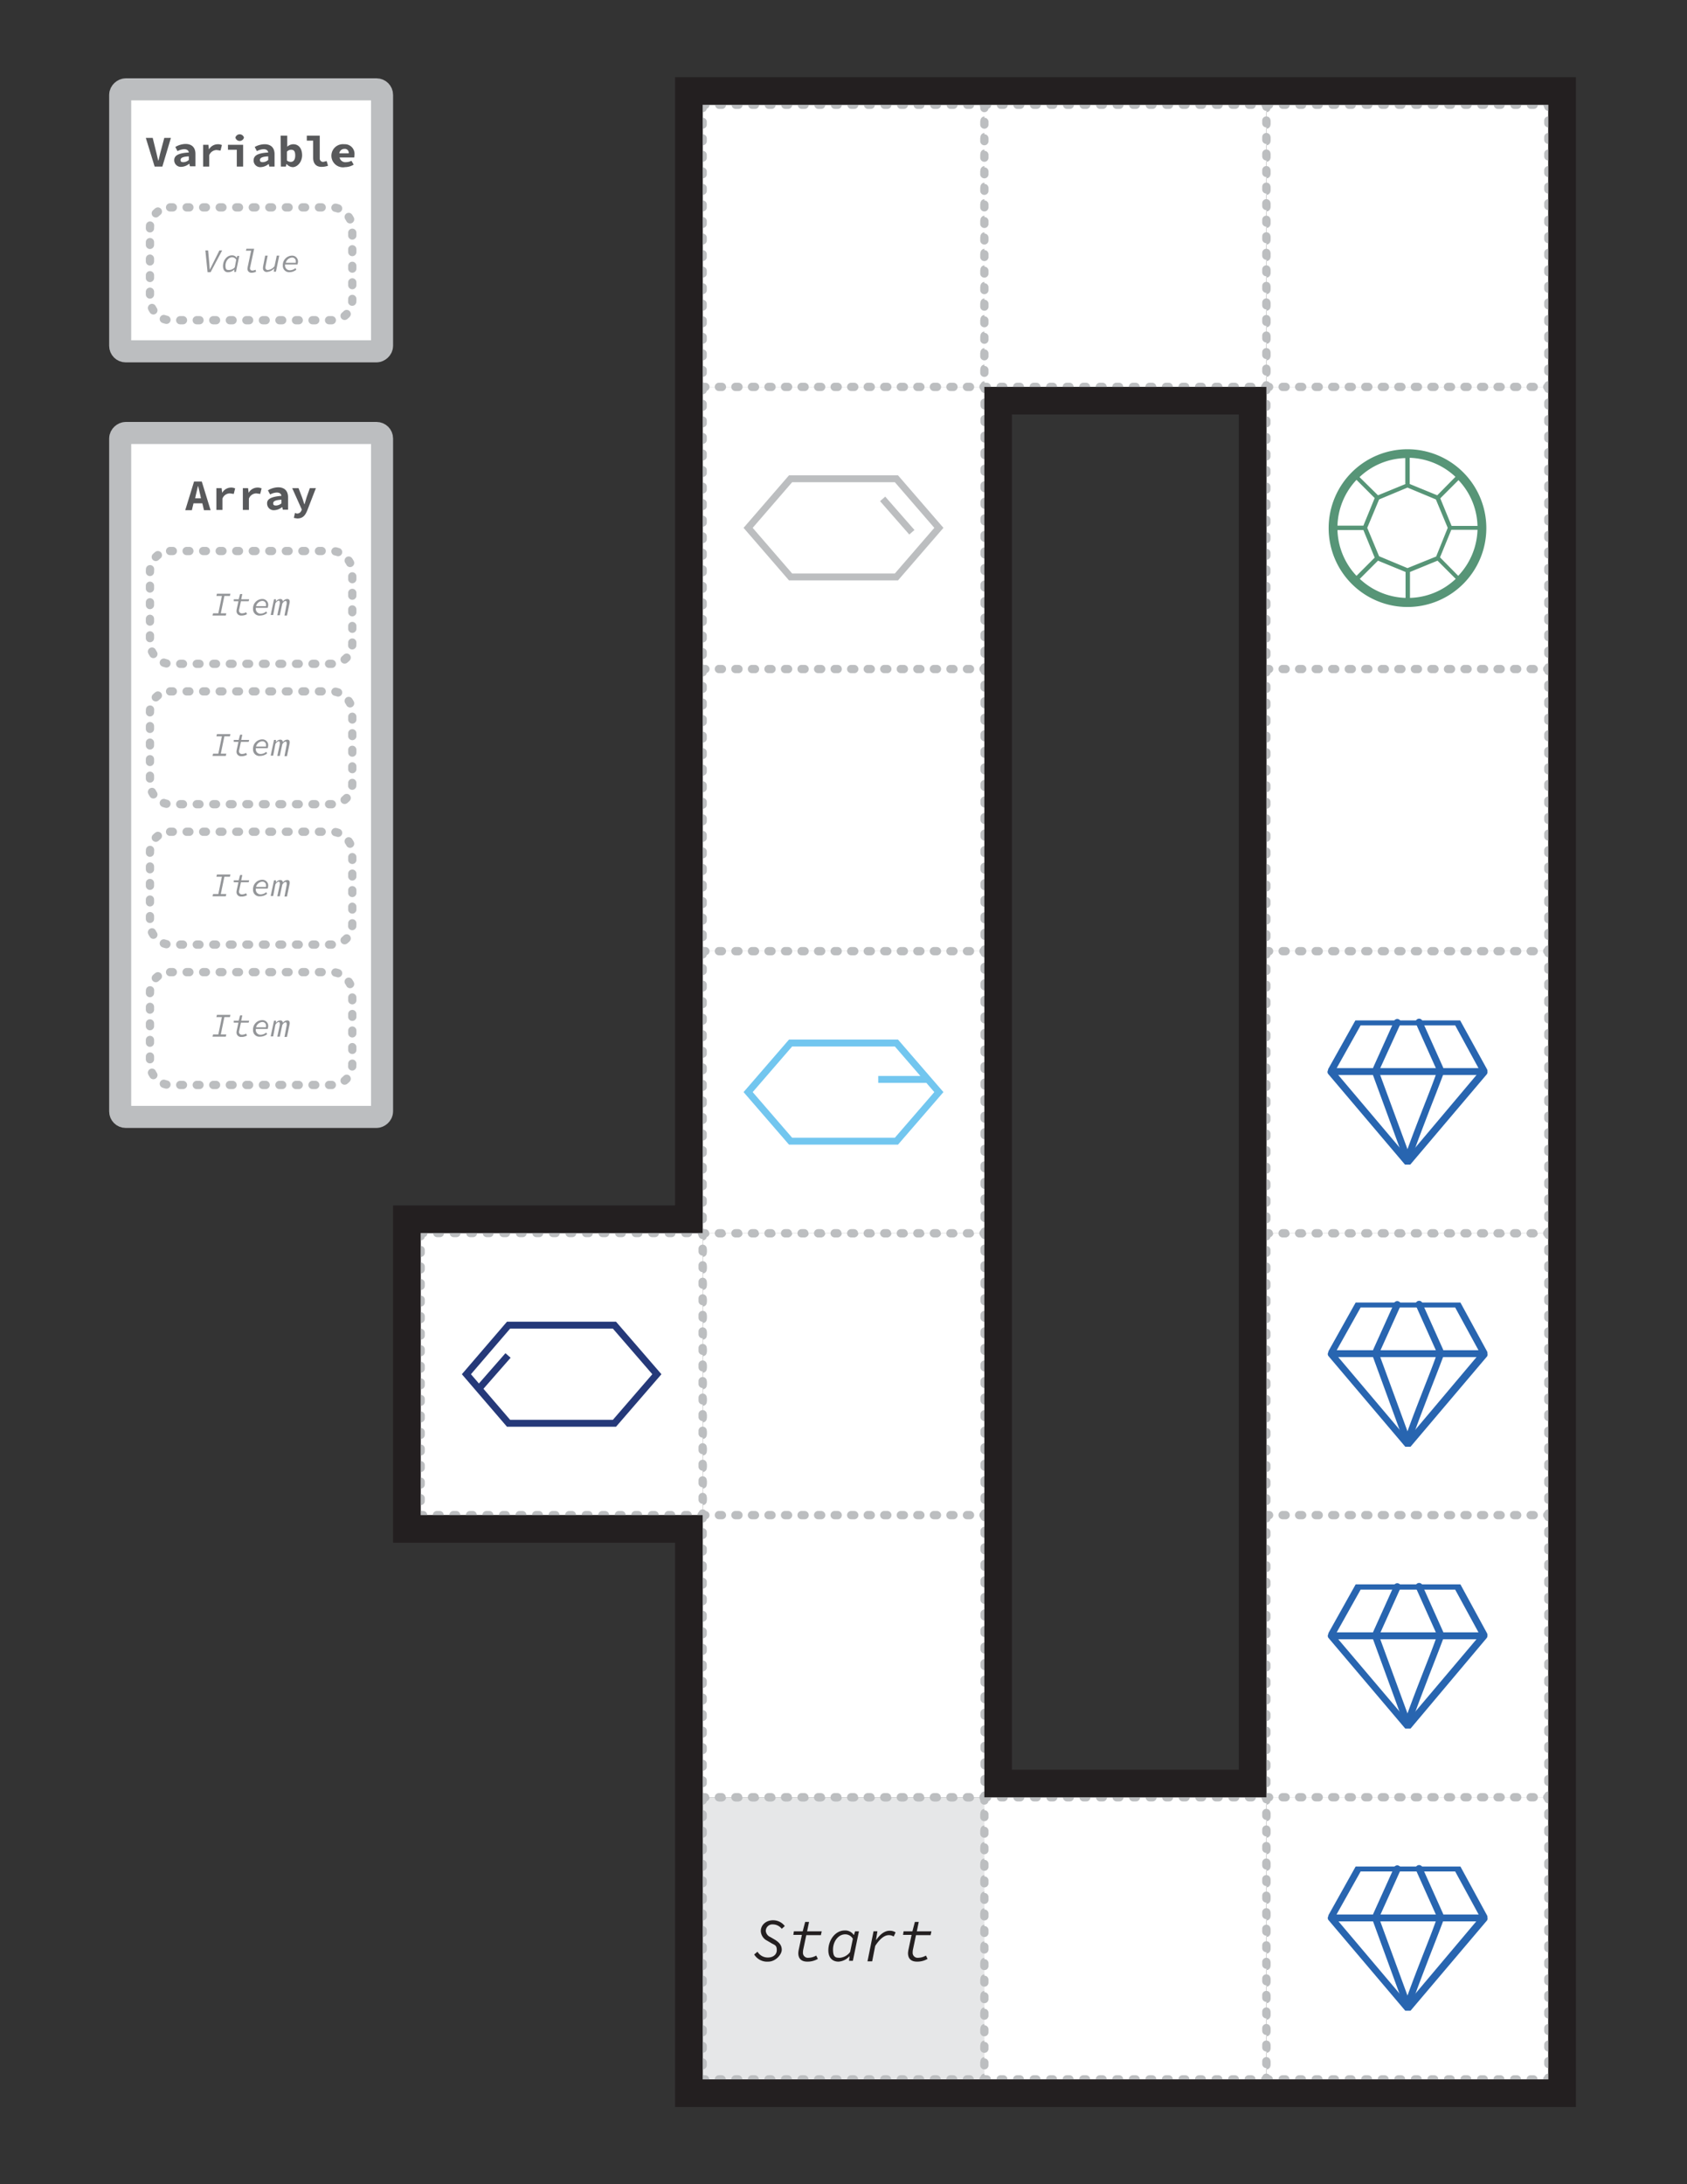 <svg xmlns="http://www.w3.org/2000/svg" width="612" height="792" data-name="Layer 1" viewBox="0 0 612 792"><rect x="0" y="0" width="612" height="792" fill="#333333" stroke="none"/><path fill="#e6e7e8" stroke="#bcbec0" stroke-dasharray="1 5" stroke-linecap="round" stroke-linejoin="round" stroke-width="3" d="M254.9 651.7h102.3v102.29H254.9z"/><path fill="#fff" stroke="#bcbec0" stroke-dasharray="1 5" stroke-linecap="round" stroke-linejoin="round" stroke-width="3" d="M254.9 549.4h102.3v102.29H254.9zm0-102.3h102.3v102.29H254.9z"/><path fill="#fff" stroke="#bcbec0" stroke-dasharray="1 5" stroke-linecap="round" stroke-linejoin="round" stroke-width="3" d="M254.9 344.9h102.3v102.29H254.9zm0-102.3h102.3v102.29H254.9zm0-102.3h102.3v102.29H254.9zm0-102.3h102.3v102.29H254.9zm204.5 613.7h102.3v102.29H459.4zm0-102.3h102.3v102.29H459.4zm0-102.3h102.3v102.29H459.4z"/><path fill="#fff" stroke="#bcbec0" stroke-dasharray="1 5" stroke-linecap="round" stroke-linejoin="round" stroke-width="3" d="M459.4 344.9h102.3v102.29H459.4zm0-102.3h102.3v102.29H459.4zm0-102.3h102.3v102.29H459.4zm0-102.3h102.3v102.29H459.4z"/><path fill="#fff" stroke="#bcbec0" stroke-dasharray="1 5" stroke-linecap="round" stroke-linejoin="round" stroke-width="3" d="M357.1 38h102.3v102.29H357.1zm0 613.7h102.3v102.29H357.1zM152.6 447.1h102.3v102.29H152.6z"/><path fill="#231f20" d="M273.6 708.7l1.2-1a4.3 4.3 0 0 0 3.8 2.1c1.8 0 3.2-1 3.2-2.7s-.7-1.8-1.8-2.4l-1.7-1a4.1 4.1 0 0 1-2.3-3.5c0-2.2 1.9-3.9 4.4-3.9a5.3 5.3 0 0 1 4.3 2.1l-1.1 1a4.1 4.1 0 0 0-3.2-1.6 2.4 2.4 0 0 0-2.6 2.3 2.7 2.7 0 0 0 1.7 2.3l1.7 1c1.4.9 2.4 1.9 2.4 3.6s-2.2 4.3-4.9 4.3a5.5 5.5 0 0 1-5.1-2.6zm16-.5a8 8 0 0 1 .2-1.4l1.1-5.2h-3.1l.2-1.3h3.2l.9-3.4h1.4l-.7 3.4h5.3l-.3 1.4h-5.3l-1.1 5.2a4.3 4.3 0 0 0-.1 1 1.8 1.8 0 0 0 2 2 5.9 5.9 0 0 0 2.8-.8l.6 1.2a7.4 7.4 0 0 1-3.8 1c-2.3 0-3.3-1.2-3.3-3.1zm10.9-1c0-3.8 2.6-7.2 5.9-7.2a3.7 3.7 0 0 1 3.3 1.6h.1l.4-1.3h1.4l-2.2 10.7H308l.2-1.6h-.1a5.8 5.8 0 0 1-3.9 1.9c-2.2 0-3.7-1.4-3.7-4.1zm7.9.6l1-4.8a3.2 3.2 0 0 0-2.8-1.6c-2.5 0-4.4 2.6-4.4 5.5s1 3 2.5 3a5.2 5.2 0 0 0 3.7-2.1zm8.5-7.5h1.4l-.5 3.1h.1c1.2-1.8 2.9-3.3 4.8-3.3a3.7 3.7 0 0 1 2.2.6l-.7 1.5a3.1 3.1 0 0 0-1.8-.5c-1.7 0-3.4 1.6-4.9 3.9l-1.1 5.6h-1.7zm12.5 7.9a8 8 0 0 1 .2-1.4l1.1-5.2h-3.1l.2-1.3h3.2l.9-3.4h1.4l-.7 3.4h5.3l-.3 1.4h-5.3l-1.1 5.2a4.2 4.2 0 0 0-.1 1 1.8 1.8 0 0 0 2 2 5.9 5.9 0 0 0 2.8-.8l.6 1.2a7.4 7.4 0 0 1-3.8 1c-2.3 0-3.3-1.2-3.3-3.1z"/><path fill="#2865b0" d="M537.3 492.1H483a1.3 1.3 0 0 1 0-2.5h54.4a1.3 1.3 0 1 1 0 2.5z"/><path fill="#2865b0" d="M539.6 490.8a1.2 1.2 0 0 0-.1-.7l-9.7-17.8h-38l-9.9 17.7v.3a1.2 1.2 0 0 0 .1 1.5l27.8 32.8h1.9l27.8-32.8a1.3 1.3 0 0 0 .1-1zm-29 31l-26.3-31.1 9.3-16.6h34.3l9 16.5z"/><path fill="#2865b0" d="M499.3 491h-.5a1.3 1.3 0 0 1-.6-1.7l7.4-16.4a1.3 1.3 0 1 1 2.3 1l-7.4 16.4a1.3 1.3 0 0 1-1.2.7zm23 0a1.2 1.2 0 0 1-1.1-.7l-7.4-16.5a1.3 1.3 0 1 1 2.3-1l7.4 16.5a1.3 1.3 0 0 1-.6 1.7z"/><path fill="#2865b0" d="M522.7 490.6a1.3 1.3 0 0 0-1.6.8c-1.5 4.3-3.2 8.5-4.8 12.6s-3.9 10-5.7 15l-10.2-27.8a1.3 1.3 0 0 0-2.3.9l10.9 29.8a16.1 16.1 0 0 0 1.5 1.4h.4a1.3 1.3 0 0 0 1.2-.9c1.9-5.8 4.2-11.5 6.5-17.6 1.6-4.1 3.3-8.4 4.9-12.7a1.3 1.3 0 0 0-.8-1.5zm14.6 103.8H483a1.3 1.3 0 0 1 0-2.5h54.4a1.3 1.3 0 0 1 0 2.5z"/><path fill="#2865b0" d="M539.6 593a1.2 1.2 0 0 0-.1-.7l-9.7-17.8h-38l-9.9 17.7v.3a1.2 1.2 0 0 0 .1 1.5l27.8 32.8h1.9l27.6-32.8a1.3 1.3 0 0 0 .3-1zm-29 31l-26.3-31 9.3-16.6h34.3l9 16.5z"/><path fill="#2865b0" d="M499.3 593.3h-.5a1.3 1.3 0 0 1-.6-1.7l7.4-16.4a1.3 1.3 0 1 1 2.3 1l-7.4 16.4a1.3 1.3 0 0 1-1.2.7zm23 0a1.2 1.2 0 0 1-1.1-.7l-7.4-16.5a1.3 1.3 0 1 1 2.3-1l7.4 16.5a1.3 1.3 0 0 1-.6 1.7z"/><path fill="#2865b0" d="M522.7 592.9a1.3 1.3 0 0 0-1.6.8c-1.5 4.3-3.2 8.5-4.8 12.6s-3.9 10-5.7 15l-10.2-27.8a1.3 1.3 0 0 0-2.3.9l10.9 29.8a16.1 16.1 0 0 0 1.5 1.4h.4a1.3 1.3 0 0 0 1.2-.9c1.9-5.8 4.2-11.5 6.5-17.6 1.6-4.1 3.3-8.4 4.9-12.7a1.3 1.3 0 0 0-.8-1.5zm14.6 103.8H483a1.3 1.3 0 0 1 0-2.5h54.4a1.3 1.3 0 1 1 0 2.5z"/><path fill="#2865b0" d="M539.6 695.3a1.2 1.2 0 0 0-.1-.7l-9.7-17.8h-38l-9.9 17.7v.3a1.2 1.2 0 0 0 .1 1.5l27.8 32.8h1.9l27.8-32.8a1.3 1.3 0 0 0 .1-1zm-29 31l-26.3-31.1 9.3-16.6h34.3l9 16.5z"/><path fill="#2865b0" d="M499.3 695.6h-.5a1.3 1.3 0 0 1-.6-1.7l7.4-16.4a1.3 1.3 0 1 1 2.3 1l-7.4 16.4a1.3 1.3 0 0 1-1.2.7zm23 0a1.2 1.2 0 0 1-1.1-.7l-7.4-16.5a1.3 1.3 0 1 1 2.3-1l7.4 16.5a1.3 1.3 0 0 1-.6 1.7z"/><path fill="#2865b0" d="M522.7 695.2a1.3 1.3 0 0 0-1.6.8c-1.5 4.3-3.2 8.5-4.8 12.6s-3.9 10-5.7 15l-10.2-27.8a1.3 1.3 0 0 0-2.3.9l10.9 29.8a16.1 16.1 0 0 0 1.5 1.4h.4a1.3 1.3 0 0 0 1.2-.9c1.9-5.8 4.2-11.5 6.5-17.6 1.6-4.1 3.3-8.4 4.9-12.7a1.3 1.3 0 0 0-.8-1.5zm14.6-305.4H483a1.3 1.3 0 0 1 0-2.5h54.4a1.3 1.3 0 1 1 0 2.5z"/><path fill="#2865b0" d="M539.6 388.5a1.2 1.2 0 0 0-.1-.7l-9.8-17.8h-38l-9.9 17.7v.3a1.2 1.2 0 0 0 .1 1.5l27.8 32.8h1.9l27.8-32.8a1.3 1.3 0 0 0 .2-1zm-29 31l-26.3-31.1 9.3-16.6h34.3l9 16.5z"/><path fill="#2865b0" d="M499.3 388.7h-.5a1.3 1.3 0 0 1-.6-1.7l7.4-16.4a1.3 1.3 0 1 1 2.3 1l-7.5 16.4a1.3 1.3 0 0 1-1.1.7zm23 0a1.2 1.2 0 0 1-1.1-.7l-7.4-16.5a1.3 1.3 0 1 1 2.3-1l7.4 16.5a1.3 1.3 0 0 1-.6 1.7z"/><path fill="#2865b0" d="M522.7 388.3a1.3 1.3 0 0 0-1.6.8c-1.5 4.3-3.2 8.5-4.8 12.6s-3.9 10-5.7 15L500.4 389a1.3 1.3 0 0 0-2.3.9l10.9 29.7a16.1 16.1 0 0 0 1.5 1.4h.4a1.3 1.3 0 0 0 1.2-.9c1.9-5.8 4.2-11.5 6.5-17.6 1.6-4.1 3.3-8.4 4.9-12.7a1.3 1.3 0 0 0-.8-1.5z"/><path fill="none" stroke="#253979" stroke-miterlimit="10" stroke-width="2.5" d="M184.5 516.1l-15.3-17.8 15.3-17.8h38.4l15.4 17.8-15.4 17.8h-38.4zm-10.8-12.5l10.6-12.1"/><path fill="none" stroke="#72c6ef" stroke-miterlimit="10" stroke-width="2.5" d="M286.8 413.8L271.4 396l15.4-17.8h38.4l15.4 17.8-15.4 17.8h-38.4zm31.8-22.4h17.5"/><path fill="none" stroke="#bcbec0" stroke-miterlimit="10" stroke-width="2.5" d="M330.8 193l-10.6-12.1m-33.4 28.3l-15.4-17.8 15.4-17.8h38.4l15.4 17.8-15.4 17.8h-38.4z"/><path fill="#579577" d="M510.6 162.9a28.6 28.6 0 1 0 28.6 28.6 28.6 28.6 0 0 0-28.6-28.6zm16 27.8l-4.1-10 6.6-6.6a25.1 25.1 0 0 1 6.9 16.6zm-26.7 12.6l10 4.1v9.4a25.4 25.4 0 0 1-16.6-6.9zm11.6 4.1l10-4.1 6.6 6.6a25.1 25.1 0 0 1-16.6 6.9zm9.5-5.6l-10.4 4.2-10.3-4.3-4.3-10.3 4.3-10.3 10.3-4.3 10.3 4.3 4.3 10.3zm.4-22.2l-10-4.1V166a25.4 25.4 0 0 1 16.6 6.9zm-11.5-4.1l-10 4.1-6.7-6.6a25.1 25.1 0 0 1 16.6-6.9v9.3zm-17.8-1.5l6.6 6.6-4.1 10h-9.4a25.3 25.3 0 0 1 6.9-16.6zm-6.9 18.2h9.4l4.1 10-6.6 6.6a25.3 25.3 0 0 1-6.9-16.5zm43.8 16.6l-6.6-6.7 4.1-10h9.5a25.3 25.3 0 0 1-7 16.7z"/><rect width="95" height="95" x="43.6" y="32.4" fill="#fff" stroke="#bcbec0" stroke-miterlimit="10" stroke-width="8" rx="2" ry="2" transform="rotate(90 91.1 79.9)"/><path fill="#58595b" d="M52.9 50h2.5l1.2 4.9c.3 1.1.5 2.2.8 3.3h.1c.3-1.2.5-2.2.8-3.3l1.3-4.9H62l-3.1 10.4h-2.8zm15.6 5.3c-.1-.7-.6-1.2-1.7-1.2a5.5 5.5 0 0 0-2.4.7l-.8-1.5a7.5 7.5 0 0 1 3.7-1.1c2.2 0 3.6 1.2 3.6 3.6v4.5h-2l-.2-.9h-.1a4.8 4.8 0 0 1-2.8 1.1 2.4 2.4 0 0 1-2.6-2.4c0-1.7 1.5-2.6 5.3-2.8zm-1.9 3.5a3.1 3.1 0 0 0 1.9-.8v-1.3c-2.3.1-3 .6-3 1.3s.4.8 1.1.8zm7.1-6.3h1.9l.2 1.7a3.7 3.7 0 0 1 3.2-1.9 3.3 3.3 0 0 1 1.5.3l-.5 2-1.4-.2a2.9 2.9 0 0 0-2.7 1.9v4.1h-2.2zm9 0h5.5v7.9h-2.3v-6.1h-3.2zm2.7-2.6a1.6 1.6 0 0 1 3.1 0 1.6 1.6 0 0 1-3.1 0zm11.9 5.4c-.1-.7-.6-1.2-1.7-1.2a5.5 5.5 0 0 0-2.4.7l-.8-1.5a7.5 7.5 0 0 1 3.6-1c2.2 0 3.6 1.2 3.6 3.6v4.5h-1.9l-.2-.9h-.1a4.8 4.8 0 0 1-2.8 1.1 2.4 2.4 0 0 1-2.6-2.4c0-1.8 1.5-2.7 5.3-2.9zm-1.9 3.5a3.1 3.1 0 0 0 1.9-.8v-1.3c-2.3.1-3 .6-3 1.3s.4.8 1.1.8zm6.4-9.6h2.4v4a3.3 3.3 0 0 1 2.2-.9c2 0 3.2 1.6 3.2 4s-1.7 4.3-3.4 4.3a3.1 3.1 0 0 1-2.2-1.1h-.1l-.2.9h-1.8zm3.7 9.5c.9 0 1.6-.7 1.6-2.3s-.5-2.1-1.5-2.1a2 2 0 0 0-1.5.7v3.2a2.1 2.1 0 0 0 1.4.5zm5.8-9.5h4.7v8.2a1.2 1.2 0 0 0 1.3 1.3l1.2-.3.5 1.7a7 7 0 0 1-2.4.4c-2 0-3-1.3-3-3.3V51h-2.3zm13.6 3.1a3.5 3.5 0 0 1 3.7 3.8 6.1 6.1 0 0 1-.1 1h-5.3a2.1 2.1 0 0 0 2.3 1.7 4.4 4.4 0 0 0 2-.5l.8 1.4a6.1 6.1 0 0 1-3.1.9 4.2 4.2 0 1 1-.3-8.3zm1.6 3.3a1.4 1.4 0 0 0-1.6-1.6 1.8 1.8 0 0 0-1.8 1.6z"/><rect width="73.4" height="40.91" x="54.4" y="75.2" fill="none" stroke="#bcbec0" stroke-dasharray="1 5" stroke-linecap="round" stroke-linejoin="round" stroke-width="3" rx="7.3" ry="7.3"/><path fill="#939598" d="M74.5 90.8h1l.4 4.4.2 2.6 1.3-2.6 2.2-4.4h1l-4.2 7.9h-1.1zm6.4 5.7c0-2.1 1.4-3.9 3.2-3.9a2 2 0 0 1 1.8.9l.2-.7h.7l-1.2 5.8H85v-.9a3.1 3.1 0 0 1-2.1 1c-1.2.1-2-.7-2-2.2zm4.3.3l.5-2.6a1.7 1.7 0 0 0-1.5-.9c-1.3 0-2.4 1.4-2.4 3s.5 1.6 1.3 1.6a2.8 2.8 0 0 0 2.1-1zm4.6.4a2.7 2.7 0 0 1 .1-.6l1.2-5.7h-1.9l.2-.7h2.8l-1.4 6.5a2.7 2.7 0 0 0-.1.5.8.8 0 0 0 .9.9 2.4 2.4 0 0 0 1.1-.3l.2.7a3.6 3.6 0 0 1-1.6.4 1.4 1.4 0 0 1-1.5-1.7zm5.6.1a5.1 5.1 0 0 1 .1-1l.7-3.6h.9l-.7 3.5a4.2 4.2 0 0 0-.1.8.8.8 0 0 0 .9.9 3.4 3.4 0 0 0 2.4-1.4l.8-3.8h.9l-1.2 5.8h-.8l.2-1.2a3.9 3.9 0 0 1-2.6 1.3 1.3 1.3 0 0 1-1.5-1.3zm7.2-1a3.4 3.4 0 0 1 3.3-3.6 2.1 2.1 0 0 1 2.2 2.2 3.8 3.8 0 0 1-.2 1h-4.5a1.8 1.8 0 0 0 0 .3 1.7 1.7 0 0 0 1.8 1.8 3.2 3.2 0 0 0 2-.8l.3.6a4.1 4.1 0 0 1-2.5.9 2.3 2.3 0 0 1-2.4-2.4zm1.1-1h3.6a1.8 1.8 0 0 0 0-.4 1.3 1.3 0 0 0-1.4-1.5 2.5 2.5 0 0 0-2.2 1.8z"/><rect width="248" height="95" x="-32.9" y="233.4" fill="#fff" stroke="#bcbec0" stroke-miterlimit="10" stroke-width="8" rx="2" ry="2" transform="rotate(90 91.05 280.95)"/><path fill="#58595b" d="M73.4 182.5h-3.2l-.6 2.5h-2.4l3.2-10.4h2.8l3.2 10.4H74zm-.5-1.8l-.2-1-.8-3.4h-.1l-.8 3.4-.2 1zm5.6-3.7h1.9l.2 1.7a3.7 3.7 0 0 1 3.2-1.9 3.3 3.3 0 0 1 1.5.3l-.5 2-1.4-.2a2.9 2.9 0 0 0-2.7 1.9v4.1h-2.2zm9.6 0H90l.2 1.7a3.7 3.7 0 0 1 3.2-1.9 3.3 3.3 0 0 1 1.5.3l-.5 2-1.4-.2a2.9 2.9 0 0 0-2.7 1.9v4.1h-2.2zm14 2.8c-.1-.7-.6-1.2-1.7-1.2a5.5 5.5 0 0 0-2.4.7l-.8-1.5a7.5 7.5 0 0 1 3.7-1.1c2.2 0 3.6 1.2 3.6 3.6v4.5h-1.9l-.2-.9h-.1a4.8 4.8 0 0 1-2.8 1.1 2.4 2.4 0 0 1-2.6-2.4c-.1-1.6 1.4-2.5 5.2-2.8zm-1.9 3.5a3.1 3.1 0 0 0 1.9-.8v-1.3c-2.3.1-3 .6-3 1.3s.4.8 1.1.8zm7.4 2.9a1.6 1.6 0 0 0 1.7-1l.2-.4-3.5-7.8h2.3l1.3 3.4c.3.8.5 1.6.8 2.4h.1l.7-2.4 1.2-3.4h2.2l-3.1 8c-.8 2-1.7 3-3.7 3l-1.2-.2.4-1.8z"/><rect width="73.4" height="40.91" x="54.4" y="199.8" fill="none" stroke="#bcbec0" stroke-dasharray="1 5" stroke-linecap="round" stroke-linejoin="round" stroke-width="3" rx="7.3" ry="7.3"/><path fill="#939598" d="M77.3 222.4h1.9l1.3-6.3h-2l.2-.8h4.9l-.2.8h-2l-1.3 6.3h2l-.2.8h-4.8zm8.5-.8a4.3 4.3 0 0 1 .1-.8l.6-2.8h-1.7v-.7h1.8l.5-1.9h.8l-.4 1.9h2.9l-.2.7h-2.8l-.6 2.8a2.3 2.3 0 0 0-.1.5 1 1 0 0 0 1.1 1.1 3.2 3.2 0 0 0 1.5-.4l.3.7a4 4 0 0 1-2.1.5 1.6 1.6 0 0 1-1.7-1.6zm6-.8a3.4 3.4 0 0 1 3.3-3.6 2.1 2.1 0 0 1 2.2 2.2 3.8 3.8 0 0 1-.2 1h-4.3a1.8 1.8 0 0 0 0 .3 1.7 1.7 0 0 0 1.8 1.8 3.2 3.2 0 0 0 2-.8l.3.6a4.1 4.1 0 0 1-2.5.9 2.3 2.3 0 0 1-2.6-2.4zm1.1-1h3.6a1.8 1.8 0 0 0 0-.4 1.3 1.3 0 0 0-1.4-1.5 2.5 2.5 0 0 0-2.2 1.9zm6.5-2.5h.7v.8a2 2 0 0 1 1.6-.9c.5 0 .9.3.9.9a2.1 2.1 0 0 1 1.6-.9c.6 0 .9.3.9 1a2.9 2.9 0 0 1-.1.7l-.9 4.3h-.9l.8-4.2a2.3 2.3 0 0 0 0-.5c0-.4-.1-.6-.4-.6s-.8.3-1.2 1l-.9 4.2h-.9l.9-4.2a2.3 2.3 0 0 0 0-.5c0-.4-.2-.6-.4-.6s-.8.3-1.2 1l-.8 4.2h-.9z"/><rect width="73.4" height="40.91" x="54.4" y="250.7" fill="none" stroke="#bcbec0" stroke-dasharray="1 5" stroke-linecap="round" stroke-linejoin="round" stroke-width="3" rx="7.3" ry="7.3"/><path fill="#939598" d="M77.3 273.3h1.9l1.3-6.3h-2l.2-.8h4.9l-.2.8h-2l-1.3 6.3h2l-.2.8h-4.8zm8.5-.7a4.3 4.3 0 0 1 .1-.8l.6-2.8h-1.7v-.7h1.8l.5-1.9h.8l-.4 1.9h2.9l-.2.7h-2.8l-.6 2.8a2.3 2.3 0 0 0-.1.5 1 1 0 0 0 1.1 1.1 3.2 3.2 0 0 0 1.5-.4l.3.7a4 4 0 0 1-2.1.5 1.6 1.6 0 0 1-1.7-1.6zm6-.9a3.4 3.4 0 0 1 3.3-3.6 2.1 2.1 0 0 1 2.2 2.2 3.8 3.8 0 0 1-.2 1h-4.3a1.8 1.8 0 0 0 0 .3 1.7 1.7 0 0 0 1.8 1.8 3.2 3.2 0 0 0 2-.8l.3.6a4.1 4.1 0 0 1-2.5.9 2.3 2.3 0 0 1-2.6-2.4zm1.1-1h3.6a1.8 1.8 0 0 0 0-.4 1.3 1.3 0 0 0-1.4-1.5 2.5 2.5 0 0 0-2.2 1.9zm6.5-2.4h.7v.8a2 2 0 0 1 1.6-.9c.5 0 .9.3.9.9a2.1 2.1 0 0 1 1.6-.9c.6 0 .9.3.9 1a2.9 2.9 0 0 1-.1.7l-.9 4.3h-.9l.8-4.2a2.3 2.3 0 0 0 0-.5c0-.4-.1-.6-.4-.6s-.8.3-1.2 1l-.9 4.2h-.9l.9-4.2a2.3 2.3 0 0 0 0-.5c0-.4-.2-.6-.4-.6s-.8.3-1.2 1l-.8 4.2h-.9z"/><rect width="73.4" height="40.91" x="54.4" y="301.6" fill="none" stroke="#bcbec0" stroke-dasharray="1 5" stroke-linecap="round" stroke-linejoin="round" stroke-width="3" rx="7.3" ry="7.3"/><path fill="#939598" d="M77.3 324.2h1.9l1.3-6.3h-2l.2-.8h4.9l-.2.8h-2l-1.3 6.3h2l-.2.8h-4.8zm8.5-.7a4.3 4.3 0 0 1 .1-.8l.6-2.8h-1.7v-.7h1.8l.5-1.9h.8l-.4 1.9h2.9l-.2.7h-2.8l-.6 2.8a2.3 2.3 0 0 0-.1.5 1 1 0 0 0 1.1 1.1 3.2 3.2 0 0 0 1.5-.4l.3.7a4 4 0 0 1-2.1.5 1.6 1.6 0 0 1-1.7-1.6zm6-.9a3.4 3.4 0 0 1 3.3-3.6 2.1 2.1 0 0 1 2.2 2.2 3.8 3.8 0 0 1-.2 1h-4.3a1.8 1.8 0 0 0 0 .3 1.7 1.7 0 0 0 1.8 1.8 3.2 3.2 0 0 0 2-.8l.3.6a4.1 4.1 0 0 1-2.5.9 2.3 2.3 0 0 1-2.6-2.4zm1.1-1h3.6a1.8 1.8 0 0 0 0-.4 1.3 1.3 0 0 0-1.4-1.5 2.5 2.5 0 0 0-2.2 1.9zm6.5-2.4h.7v.8a2 2 0 0 1 1.6-.9c.5 0 .9.3.9.9a2.1 2.1 0 0 1 1.6-.9c.6 0 .9.3.9 1a2.9 2.9 0 0 1-.1.7l-.9 4.3h-.9l.8-4.2a2.3 2.3 0 0 0 0-.5c0-.4-.1-.6-.4-.6s-.8.3-1.2 1l-.9 4.2h-.9l.9-4.2a2.3 2.3 0 0 0 0-.5c0-.4-.2-.6-.4-.6s-.8.3-1.2 1l-.8 4.2h-.9z"/><rect width="73.4" height="40.91" x="54.4" y="352.5" fill="none" stroke="#bcbec0" stroke-dasharray="1 5" stroke-linecap="round" stroke-linejoin="round" stroke-width="3" rx="7.3" ry="7.3"/><path fill="#939598" d="M77.3 375.1h1.9l1.3-6.3h-2l.2-.8h4.9l-.2.8h-2l-1.3 6.3h2l-.2.8h-4.8zm8.5-.7a4.3 4.3 0 0 1 .1-.8l.6-2.8h-1.7v-.7h1.8l.5-1.9h.8l-.4 1.9h2.9l-.2.7h-2.8l-.6 2.8a2.3 2.3 0 0 0-.1.5 1 1 0 0 0 1.1 1.1 3.2 3.2 0 0 0 1.5-.4l.3.7a4 4 0 0 1-2.1.5 1.6 1.6 0 0 1-1.7-1.6zm6-.9a3.4 3.4 0 0 1 3.3-3.6 2.1 2.1 0 0 1 2.2 2.2 3.8 3.8 0 0 1-.2 1h-4.3a1.8 1.8 0 0 0 0 .3 1.7 1.7 0 0 0 1.8 1.8 3.2 3.2 0 0 0 2-.8l.3.6a4.1 4.1 0 0 1-2.5.9 2.3 2.3 0 0 1-2.6-2.4zm1.1-1h3.6a1.8 1.8 0 0 0 0-.4 1.3 1.3 0 0 0-1.4-1.5 2.5 2.5 0 0 0-2.2 1.9zm6.5-2.4h.7v.8a2 2 0 0 1 1.6-.9c.5 0 .9.3.9.9a2.1 2.1 0 0 1 1.6-.9c.6 0 .9.3.9 1a2.9 2.9 0 0 1-.1.7l-.9 4.3h-.9l.8-4.2a2.3 2.3 0 0 0 0-.5c0-.4-.1-.6-.4-.6s-.8.3-1.2 1l-.9 4.2h-.9l.9-4.2a2.3 2.3 0 0 0 0-.5c0-.4-.2-.6-.4-.6s-.8.3-1.2 1l-.8 4.2h-.9z"/><path fill="#231f20" d="M561.7 38v716H254.9V549.4H152.6V447.1h102.3V38h306.8M357.1 651.7h102.3V140.3H357.1v511.4M571.7 28H244.9v409.1H142.6v122.3h102.3V764h326.8V28zM367.1 150.3h82.3v491.4h-82.3V150.3z"/></svg>